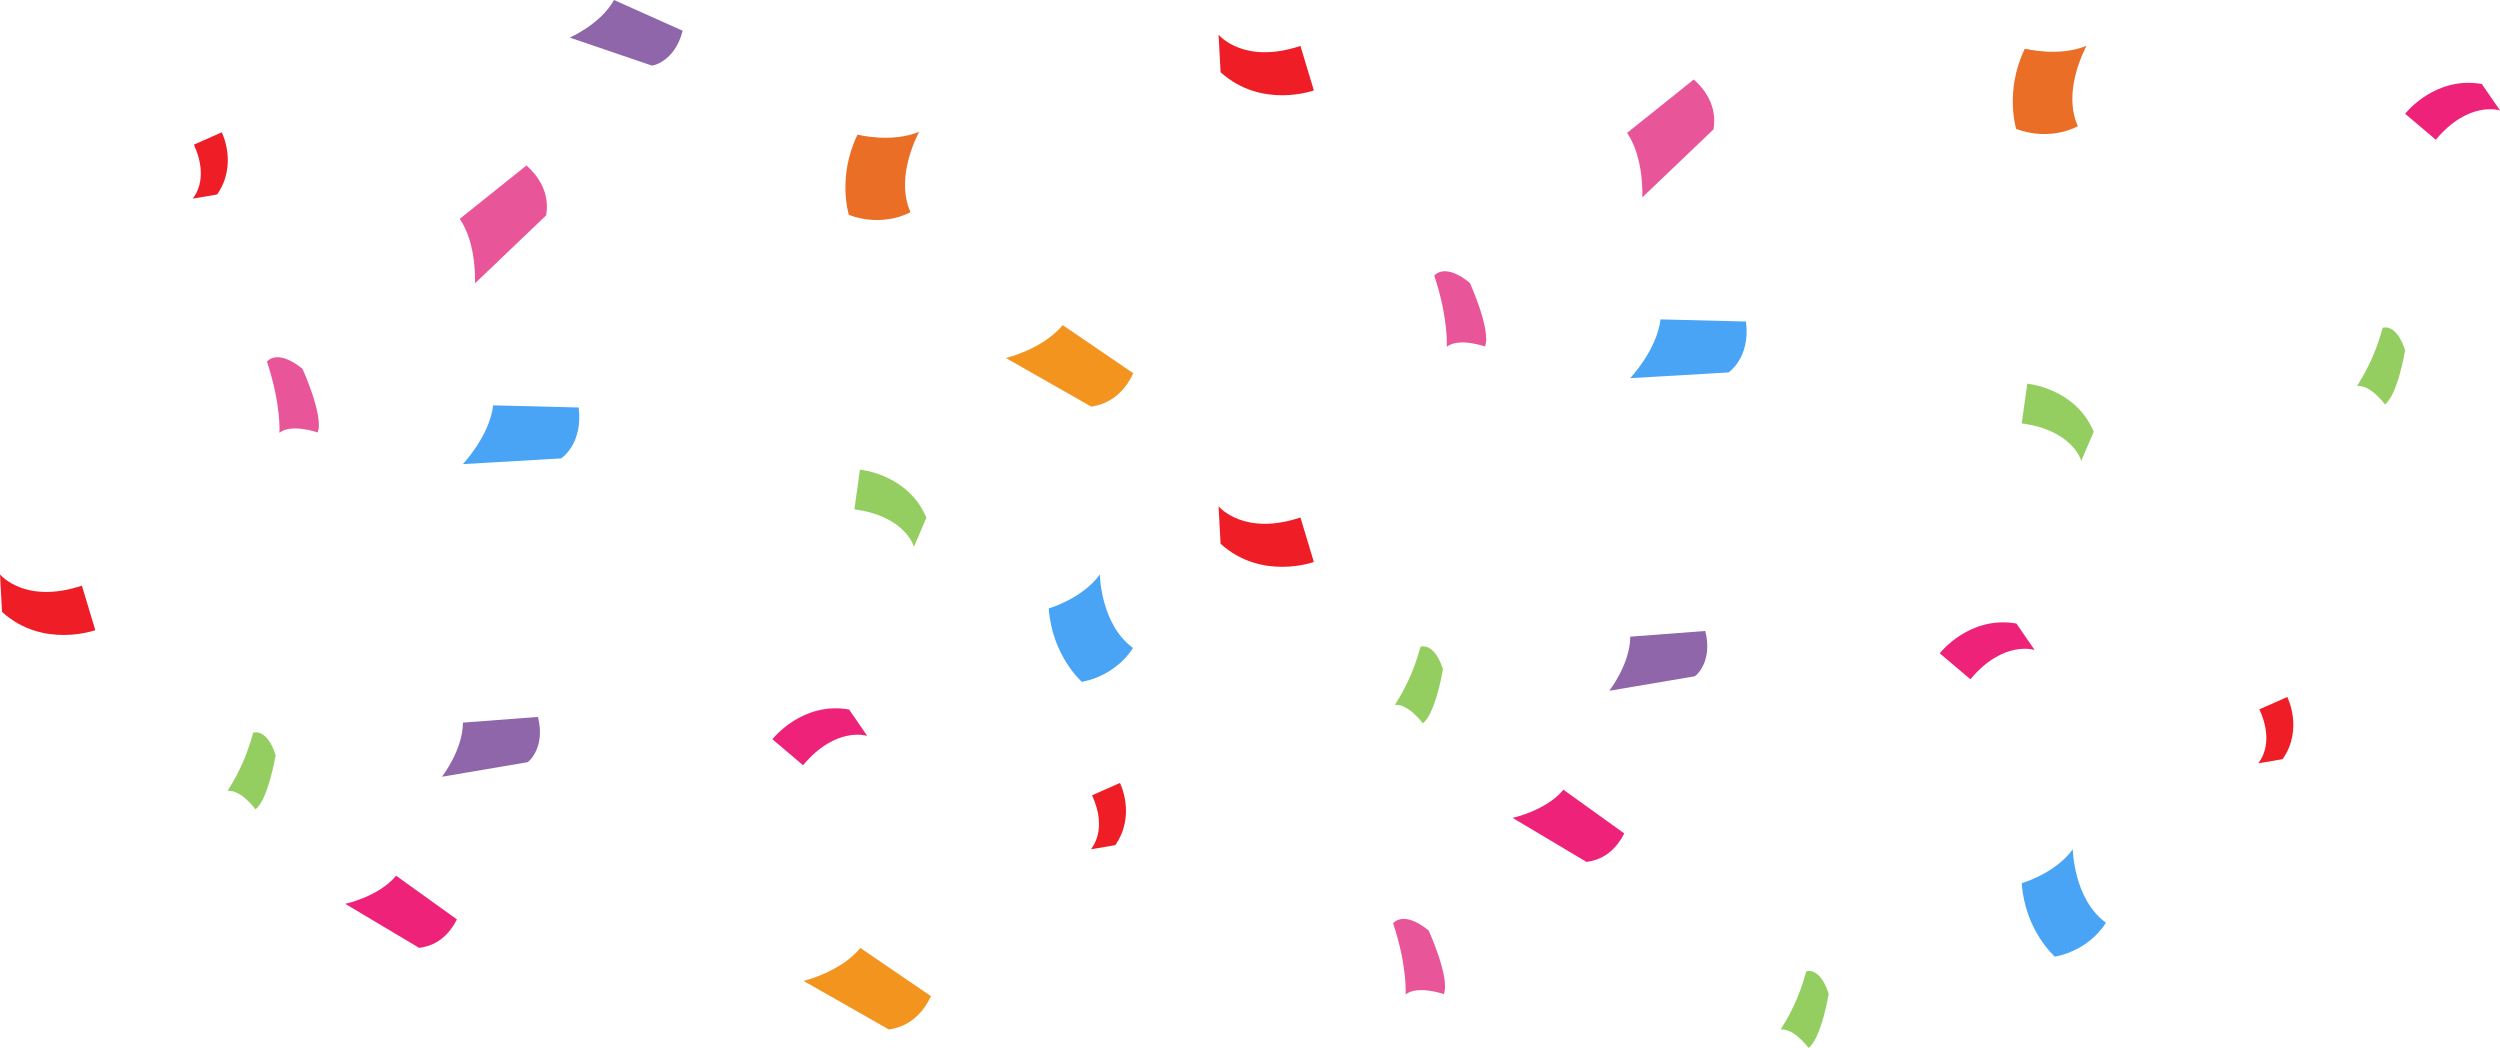<?xml version="1.0" encoding="UTF-8"?><svg id="_レイヤー_2" xmlns="http://www.w3.org/2000/svg" viewBox="0 0 1123.83 471.08"><defs><style>.cls-1{fill:#ea6e26;}.cls-2{fill:#49a4f6;}.cls-3{fill:#e95599;}.cls-4{fill:#ed2278;}.cls-5{fill:#94ce61;}.cls-6{fill:#8e66a9;}.cls-7{fill:#f3941e;}.cls-8{fill:#ef1d26;}</style></defs><g id="_レイヤー_1-2"><path class="cls-7" d="M509.46,167.8l-31.75-21.66c-8.97,10.9-25.55,14.8-25.55,14.8l38.47,21.89c.01-.37,11.97-.33,18.83-15.03Z"/><path class="cls-5" d="M638.55,290.75s6.06-2.4,10.11,10.07c0,0-3.32,20.06-9.07,24.34,0,0-6.42-8.82-12.41-8.28-.36-.39,6.66-8.73,11.37-26.13Z"/><path class="cls-4" d="M730.15,374.65l-27.34-19.64c-7.8,9.44-22.86,12.65-22.86,12.65l33.31,19.84c.01-.37,10.46,0,16.89-12.86Z"/><path class="cls-6" d="M766.58,283.64l-33.72,2.56c-.06,12.33-9.44,24.33-9.44,24.33l38.34-6.51c-.01.37,8.43-6.06,4.82-20.38Z"/><path class="cls-6" d="M306.87,13.81l-30.86-13.81c-5.92,10.81-19.89,16.9-19.89,16.9l36.81,12.54c-.19.32,10.3-1.31,13.95-15.62Z"/><path class="cls-3" d="M644.75,123.95s4.33-6.2,15.96,3.17c0,0,9.72,21.26,6.85,28.63,0,0-11.81-4.15-17.19.15,0,0,.82-12.67-5.61-31.95Z"/><path class="cls-2" d="M784.89,144.54l-38.45-.97c-1.6,13.77-13.63,26.43-13.63,26.43l44.18-2.57s9.94-6.38,7.9-22.89Z"/><path class="cls-3" d="M761.41,35.74l-29.98,23.99c7.82,11.48,6.83,29.01,6.83,29.01l32.08-30.64c-.37-.01,3.39-11.46-8.93-22.36Z"/><path class="cls-4" d="M885.76,305.36l-13.79-11.69s13.3-17.1,34.47-13.37l8.18,11.87s-14.04-4.6-28.86,13.19Z"/><path class="cls-5" d="M908.83,190.34l2.49-17.85s21.61,1.88,29.88,21.59l-5.69,13.25c.37.01-3.62-13.95-26.68-17Z"/><path class="cls-8" d="M1015.69,318.86l12.52-5.54s7.34,14.45-2.1,27.95l-10.9,1.86c.01-.37,7.76-8.32.47-24.27Z"/><path class="cls-8" d="M87.17,65.02l12.52-5.54s7.34,14.45-2.1,27.95l-10.9,1.86c.01-.37,7.76-8.32.47-24.27Z"/><path class="cls-2" d="M946.69,414.8s-6.77,12.09-22.95,15.26c0,0-13.42-11.68-14.91-33.03,0,0,15.1-4.33,22.95-15.26,0,0,.34,22.43,14.91,33.03Z"/><path class="cls-1" d="M934.05,56.71s-11.83,7.06-27.69,1.27c0,0-5.38-17,3.88-36.11,0,0,15.18,3.89,27.69-1.27-.01.37-11.15,19.79-3.88,36.11Z"/><path class="cls-8" d="M36.81,263.26l6.03,20.01s-23.46,8.52-41.93-8.19l-.91-16.84c.36.39,11.49,13.48,36.81,5.02Z"/><path class="cls-8" d="M584.59,20.64l6.03,20.01s-23.46,8.52-41.93-8.19l-.91-16.84c.36.39,11.49,13.48,36.81,5.02Z"/><path class="cls-7" d="M418.51,447.81l-31.75-21.66c-8.97,10.9-25.55,14.8-25.55,14.8l38.47,21.89c.01-.37,11.97-.33,18.83-15.03Z"/><path class="cls-5" d="M113.8,329.39s6.06-2.4,10.11,10.07c0,0-3.32,20.06-9.07,24.34,0,0-6.42-8.82-12.41-8.28-.36-.39,6.66-8.73,11.37-26.13Z"/><path class="cls-5" d="M811.96,436.67s6.06-2.4,10.11,10.07c0,0-3.32,20.06-9.07,24.34,0,0-6.42-8.82-12.41-8.28-.36-.39,6.66-8.73,11.37-26.13Z"/><path class="cls-5" d="M1071.07,147.38s6.06-2.4,10.11,10.07c0,0-3.32,20.06-9.07,24.34,0,0-6.42-8.82-12.41-8.28-.36-.39,6.66-8.73,11.37-26.13Z"/><path class="cls-4" d="M205.4,413.3l-27.34-19.64c-7.8,9.44-22.86,12.65-22.86,12.65l33.31,19.84c.01-.37,10.46,0,16.89-12.86Z"/><path class="cls-6" d="M241.83,322.28l-33.72,2.56c-.06,12.33-9.44,24.33-9.44,24.33l38.34-6.51c-.01.37,8.43-6.06,4.82-20.38Z"/><path class="cls-3" d="M120,162.6s4.33-6.2,15.96,3.17c0,0,9.72,21.26,6.85,28.63,0,0-11.81-4.15-17.19.15,0,0,.82-12.67-5.61-31.95Z"/><path class="cls-3" d="M626.25,415.09s4.33-6.2,15.96,3.17c0,0,9.72,21.26,6.85,28.63,0,0-11.81-4.15-17.19.15,0,0,.82-12.67-5.61-31.95Z"/><path class="cls-2" d="M260.14,183.18l-38.45-.97c-1.6,13.77-13.63,26.43-13.63,26.43l44.18-2.57s9.94-6.38,7.9-22.89Z"/><path class="cls-3" d="M236.66,74.38l-29.98,23.99c7.82,11.48,6.83,29.01,6.83,29.01l32.08-30.64c-.37-.01,3.39-11.46-8.93-22.36Z"/><path class="cls-4" d="M361.01,344l-13.79-11.69s13.3-17.1,34.47-13.37l8.18,11.87s-14.04-4.6-28.86,13.19Z"/><path class="cls-4" d="M1094.97,62.82l-13.79-11.69s13.3-17.1,34.47-13.37l8.18,11.87s-14.04-4.6-28.86,13.19Z"/><path class="cls-5" d="M384.08,228.98l2.49-17.85s21.61,1.88,29.88,21.59l-5.69,13.25c.37.01-3.62-13.95-26.68-17Z"/><path class="cls-8" d="M490.93,357.51l12.52-5.54s7.34,14.45-2.1,27.95l-10.9,1.86c.01-.37,7.76-8.32.47-24.27Z"/><path class="cls-2" d="M509.31,291.27s-6.77,12.09-22.95,15.26c0,0-13.42-11.68-14.91-33.03,0,0,15.1-4.33,22.95-15.26,0,0,.34,22.43,14.91,33.03Z"/><path class="cls-1" d="M409.29,95.36s-11.83,7.06-27.69,1.27c0,0-5.38-17,3.88-36.11,0,0,15.18,3.89,27.69-1.27-.01.37-11.15,19.79-3.88,36.11Z"/><path class="cls-8" d="M584.59,232.62l6.03,20.01s-23.46,8.52-41.93-8.19l-.91-16.84c.36.39,11.49,13.48,36.81,5.02Z"/></g></svg>